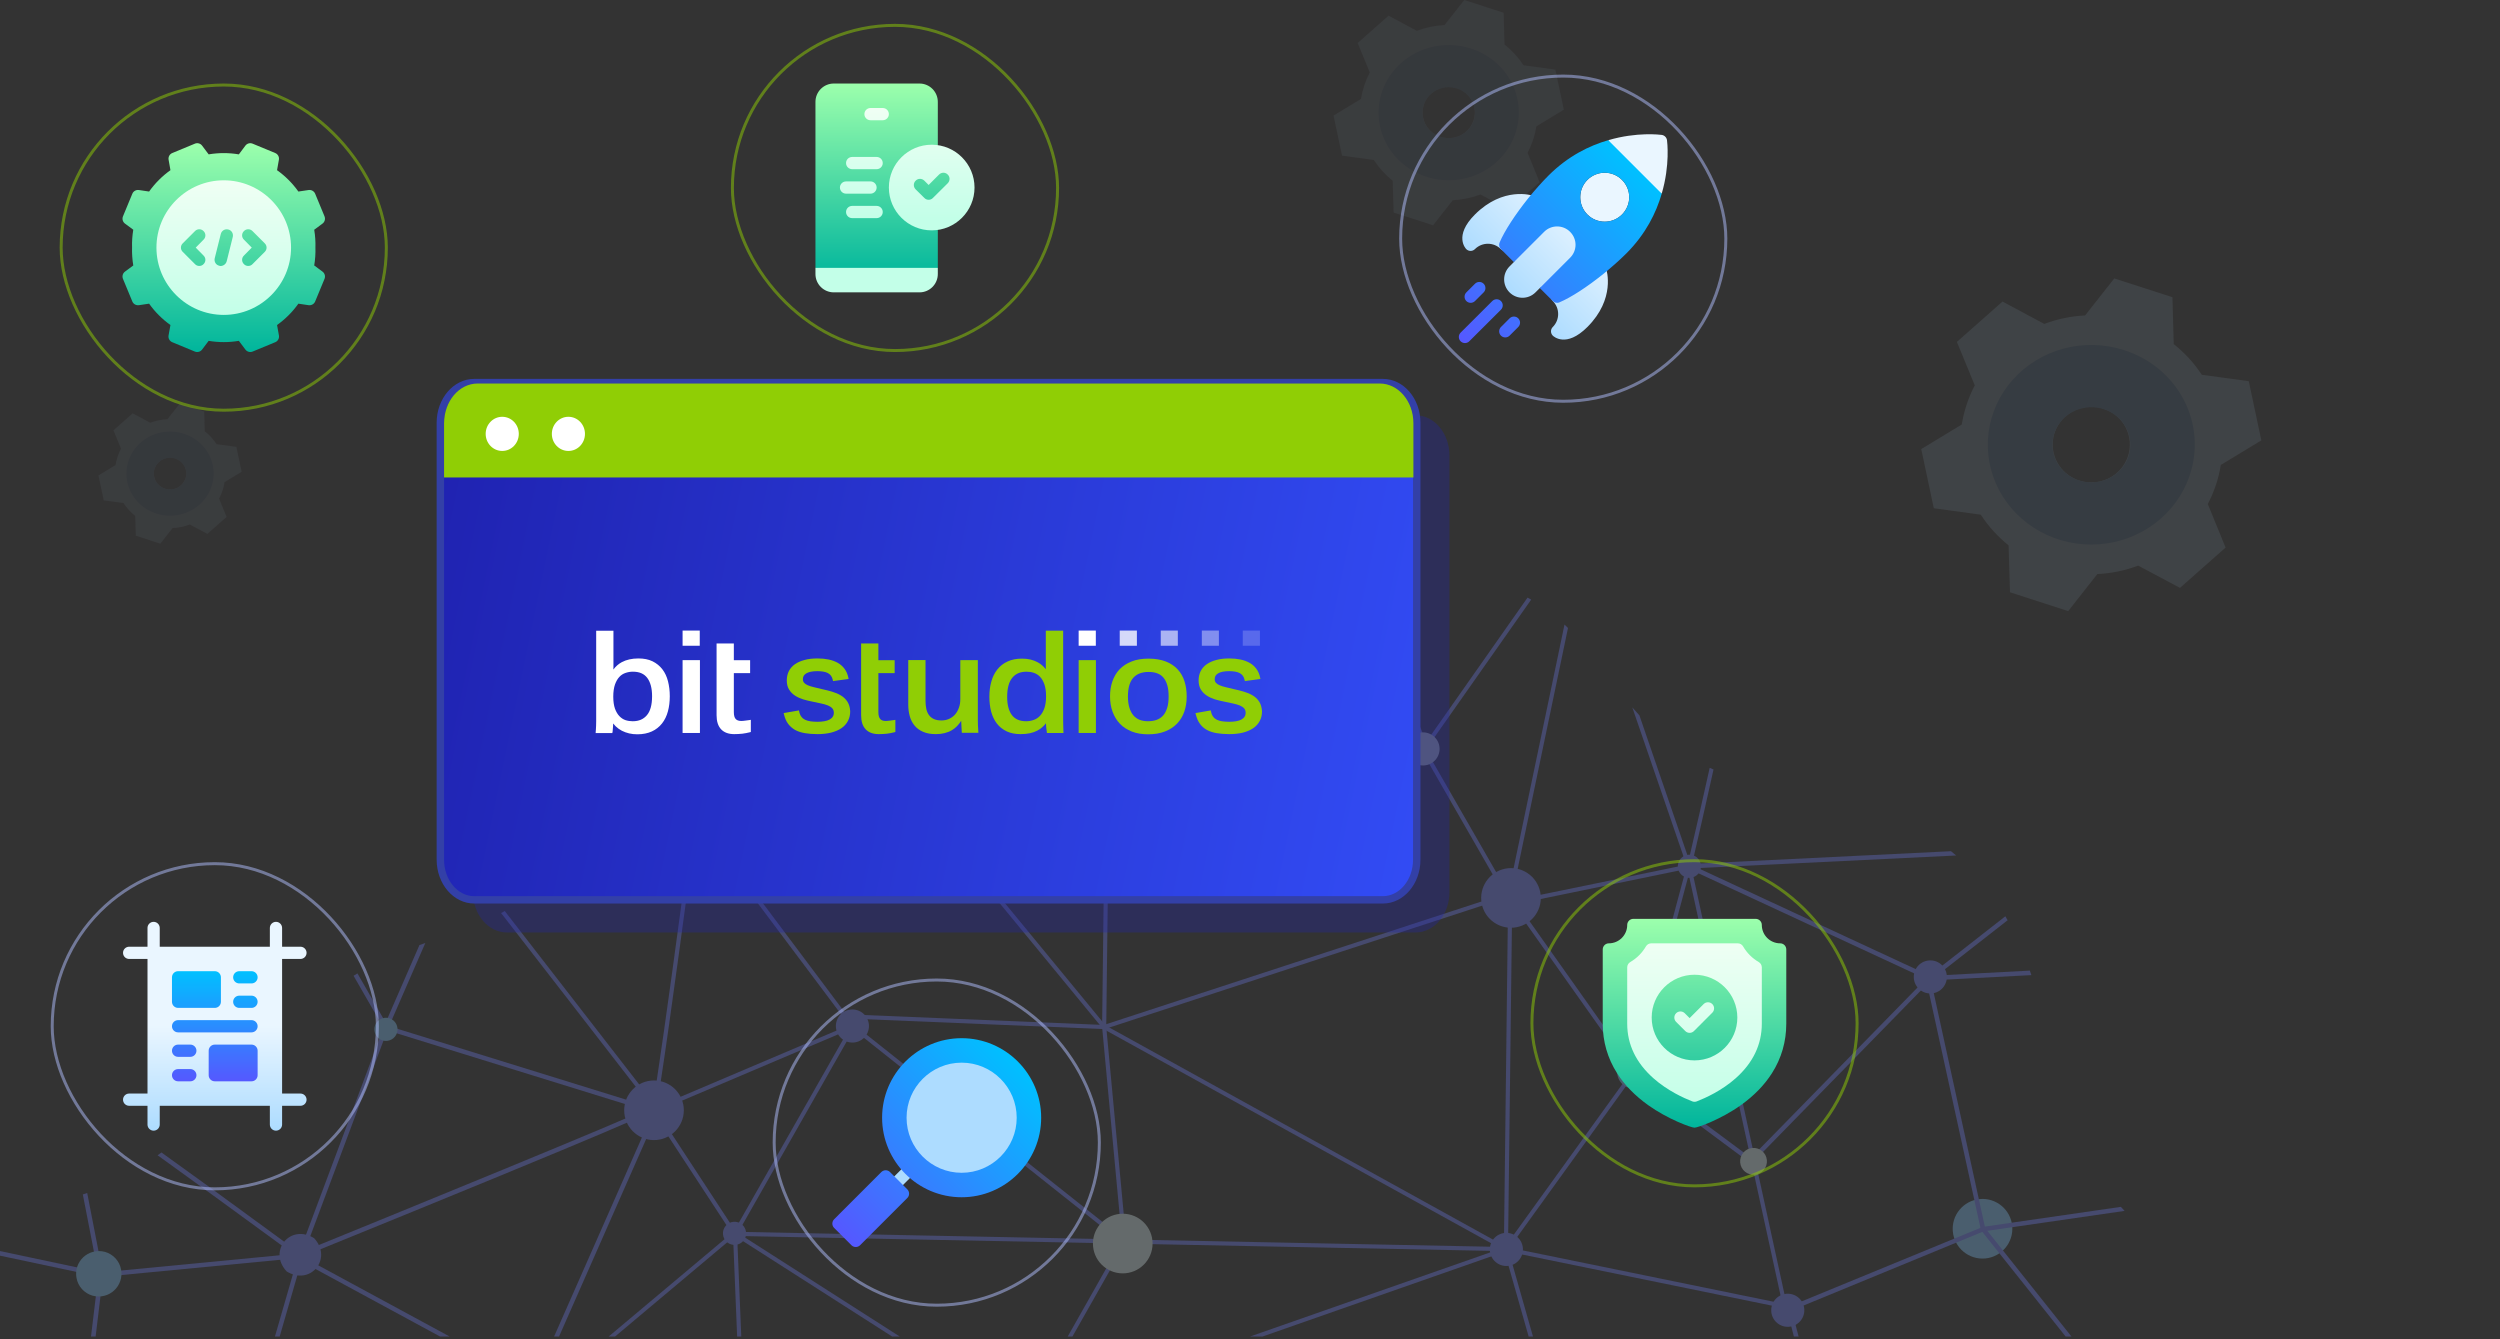 <?xml version="1.0" encoding="UTF-8"?>
<svg xmlns="http://www.w3.org/2000/svg" width="838" height="449" viewBox="0 0 838 449" fill="none">
  <rect x="0" y="0" width="838" height="449" fill="#333333" stroke="none"/>
  <g opacity="0.3">
    <path d="M496.532 301.918C496.022 296.424 500.063 291.555 505.557 291.032C511.05 290.522 515.919 294.563 516.442 300.057C516.952 305.55 512.911 310.419 507.418 310.942C501.911 311.452 497.042 307.411 496.532 301.918Z" fill="#727FF7"></path>
    <path d="M654.586 412.81C654.076 407.317 658.117 402.447 663.61 401.925C669.104 401.415 673.973 405.456 674.496 410.949C675.006 416.443 670.965 421.312 665.471 421.835C659.978 422.344 655.096 418.304 654.586 412.81Z" fill="#7FC4F7"></path>
    <path d="M209.269 373.093C208.759 367.6 212.799 362.731 218.293 362.208C223.787 361.698 228.656 365.739 229.178 371.232C229.688 376.726 225.648 381.595 220.154 382.118C214.648 382.628 209.778 378.587 209.269 373.093Z" fill="#727FF7"></path>
    <path d="M96.069 426.169C89.709 419.26 97.331 410.07 105.297 415.041C111.645 421.937 104.023 431.127 96.069 426.169Z" fill="#727FF7"></path>
    <path d="M280.202 344.44C279.921 341.381 282.165 338.678 285.211 338.398C288.27 338.118 290.972 340.361 291.253 343.407C291.533 346.466 289.29 349.169 286.243 349.449C283.197 349.729 280.495 347.486 280.202 344.44Z" fill="#727FF7"></path>
    <path d="M499.413 419.324C499.132 416.265 501.376 413.563 504.422 413.282C507.481 413.002 510.183 415.245 510.464 418.291C510.744 421.351 508.501 424.053 505.454 424.333C502.408 424.626 499.693 422.383 499.413 419.324Z" fill="#727FF7"></path>
    <path d="M593.735 439.718C593.454 436.659 595.698 433.957 598.744 433.676C601.803 433.396 604.505 435.639 604.786 438.685C605.066 441.745 602.823 444.447 599.777 444.727C596.73 445.02 594.015 442.777 593.735 439.718Z" fill="#727FF7"></path>
    <path d="M242.346 413.779C242.142 411.638 243.722 409.751 245.851 409.547C247.992 409.343 249.879 410.924 250.083 413.053C250.287 415.194 248.706 417.08 246.578 417.284C244.449 417.488 242.55 415.921 242.346 413.779Z" fill="#727FF7"></path>
    <path d="M562.418 290.739C562.214 288.598 563.795 286.711 565.923 286.507C568.065 286.303 569.951 287.884 570.155 290.013C570.359 292.154 568.779 294.04 566.65 294.244C564.509 294.448 562.609 292.881 562.418 290.739Z" fill="#727FF7"></path>
    <path d="M216.446 374.164L216.446 372.647L217.006 372.405L217.95 371.971L218.434 371.755L218.931 371.538L219.109 371.461L219.25 371.398L220.027 371.079L228.134 367.638L280.394 345.446L284.651 343.636L281.872 339.94L235.922 278.643L233.5 275.418L232.57 274.182L232.123 273.583L232.021 273.442L232.06 273.43L233.296 273.06L233.398 273.022L238.229 271.543L292.49 254.986L295.243 254.145L296.212 253.851L296.237 253.839L296.671 253.839L297.41 253.813L300.15 253.762L370.535 252.411L371.912 252.386L471.473 250.461L476.878 250.359L477.4 250.346L477.923 251.264L480.345 255.47L501.516 292.332L505.506 299.279L505.595 299.432L505.735 299.662L506.462 300.923L506.895 301.688L506.997 301.867L507.698 301.726L516.417 299.929L562.405 290.471L563.833 290.178L565.273 289.885L565.528 289.834L565.707 289.796C565.719 289.745 565.732 289.681 565.745 289.63L565.745 289.617C565.872 289.108 565.987 288.598 566.114 288.075C566.229 287.553 566.357 287.03 566.471 286.507C568.587 277.419 570.945 267.069 573.087 257.369C573.52 257.573 573.941 257.752 574.374 257.943C571.825 269.517 569.212 280.861 567.822 286.826C567.567 287.935 567.351 288.865 567.185 289.566C567.096 289.974 567.019 290.293 566.956 290.548L566.93 290.65L566.854 290.981L566.076 291.147L565.949 291.172L565.936 291.172L565.63 291.236L565.12 291.338L562.686 291.835L516.468 301.344L508.578 302.963L507.086 303.269L506.882 303.307L506.283 303.434L505.506 302.071L504.856 300.936L504.155 299.713L500.356 293.11L479.134 256.171L476.597 251.748L471.511 251.85L371.899 253.775L370.51 253.8L300.176 255.152L297.754 255.203L296.454 255.228L296.072 255.343L292.898 256.311L238.637 272.882L234.329 274.194L237.031 277.814L282.981 339.111L286.206 343.42L286.219 343.42L286.818 344.223L284.409 345.242L280.942 346.721L228.656 368.925L220.817 372.252L220.206 372.507L219.645 372.749L219.492 372.812L218.906 373.067L218.753 373.144L217.185 373.832L216.446 374.164Z" fill="#727FF7"></path>
    <path d="M232.263 274.207C232.046 275.826 231.829 277.47 231.6 279.153C227.802 307.934 222.767 345 220.128 362.22C219.504 366.261 219.019 369.205 218.713 370.697C218.662 370.939 218.611 371.143 218.573 371.296C218.522 371.512 218.484 371.665 218.446 371.742L218.433 371.755L218.267 372.099L218.828 372.966L218.905 373.068L219.147 373.45L219.835 374.482L224.041 380.919L243.505 410.656L245.277 413.359L245.481 413.677L245.57 413.805L245.697 413.881L246.322 414.289L247.112 414.786L247.112 414.799L249.075 416.048L299.041 448.003L301.603 448.003L249.827 414.875L248.973 414.327L247.342 413.282L246.743 412.9L246.73 412.9L246.577 412.798L246.271 412.326L244.665 409.866L225.214 380.167L220.511 372.966L220.217 372.507L219.835 371.933C219.848 371.869 219.873 371.793 219.899 371.704C219.937 371.525 219.988 371.321 220.039 371.079C220.37 369.473 220.88 366.452 221.492 362.437C224.64 342.107 230.746 296.335 232.977 279.37C233.193 277.789 233.372 276.451 233.512 275.418C233.601 274.743 233.678 274.195 233.729 273.787L233.805 273.188L233.435 273.086L233.308 273.06L231.727 272.64L228.069 271.671L205.215 265.642C205.024 266.062 204.807 266.483 204.591 266.904L227.7 272.996L232.263 274.207Z" fill="#727FF7"></path>
    <path d="M261.618 194.823C262.051 194.645 262.485 194.467 262.918 194.288L295 250.894L296.16 252.934L296.67 253.839L296.772 254.017L297.027 254.323L297.754 255.203L299.283 257.076L369.452 342.362L370.357 343.458L370.573 343.726L370.815 343.866L371.848 344.427L500.483 415.525L504.116 417.527L504.588 417.794L505.008 418.024L505.021 418.024L505.123 418.087L504.46 419.298L504.193 419.158L503.109 418.546L502.013 417.947L502 417.947L499.808 416.724L370.93 345.51L369.923 344.949L369.668 344.809L369.592 344.707L369.452 344.529L368.61 343.509L298.213 257.943L296.071 255.343L295.625 254.808L295.243 254.145L293.802 251.595L261.618 194.823Z" fill="#727FF7"></path>
    <path d="M505.518 300.72L504.103 418.189L418.996 448.003L423.202 448.003L505.021 419.337L505.48 419.184L506.92 299.764L506.933 298.795L370.025 343.56L285.326 340.055L285.275 341.444L370.216 344.962L505.518 300.72Z" fill="#727FF7"></path>
    <path d="M446.069 173.499C446.834 174.187 447.612 174.85 448.389 175.512L476.775 245.502L477.081 246.242L475.794 246.751L475.386 245.732L446.069 173.499Z" fill="#727FF7"></path>
    <path d="M505.735 299.662L505.557 299.623L505.595 299.432L505.633 299.228L507.354 291.045L524.421 209.341C524.816 209.711 525.199 210.106 525.594 210.514L508.718 291.249L506.92 299.853L506.908 299.904L505.735 299.662Z" fill="#727FF7"></path>
    <path d="M206.171 448.003L243.773 416.43L245.723 414.786L246.322 414.289L246.335 414.276L247.1 414.289L248.961 414.327L249.98 414.353L366.354 416.647L375.518 416.826L377.099 416.864L386.327 417.042L499.412 419.286L500.929 419.311L504.256 419.375L504.715 419.388L504.842 419.413L505.773 419.604L510.234 420.522L593.939 437.653L598.897 438.673L599.229 438.736L599.114 438.188L598.145 433.765L589.363 393.5L588.343 388.822L587.948 387.037L587.464 384.807L567.669 294.015L567.172 291.733L566.929 290.65L566.815 290.115L566.636 289.592L566.114 288.075L565.591 286.571L549.531 239.792C548.715 238.913 547.95 238.046 547.147 237.128L564.304 287.056L565.196 289.656L565.272 289.885L565.413 290.28L565.464 290.446L565.578 290.994L565.629 291.236L565.642 291.236L566.063 293.212L566.292 294.27L586.113 385.113L586.737 387.993L587.183 390.007L587.999 393.78L596.832 434.224L597.419 436.939L594.512 436.34L510.489 419.145L505.989 418.228L505.492 418.126L505.021 418.024L504.931 418.011L504.868 417.998L504.434 417.985L504.103 417.985L502 417.947L499.476 417.896L386.251 415.653L377.481 415.487L376.946 415.474L376.067 415.449L374.664 415.423L366.481 415.27L250.069 412.963L247.533 412.912L246.717 412.9L246.105 412.887L245.952 412.874L245.85 412.874L245.277 413.359L242.868 415.385L204.017 448.003L206.171 448.003Z" fill="#727FF7"></path>
    <path d="M245.724 414.786L245.838 417.297L247.087 448.003L248.477 448.003L247.215 417.182L247.113 414.799L247.113 414.786L247.1 414.289L247.075 413.728L247.33 413.282L247.534 412.912L248.859 410.58L283.81 349.13L286.091 345.102L289.609 347.894L368.56 410.58L374.665 415.423L375.799 416.328L375.519 416.826L370.816 425.149L357.891 448.003L359.484 448.003L372.027 425.85L377.1 416.864L377.597 415.984L377.38 415.819L376.947 415.474L376.003 414.722L369.503 409.547L290.476 346.81L286.219 343.42L286.206 343.42L285.683 342.999L284.409 345.242L282.573 348.48L247.674 409.828L246.259 412.326L245.953 412.874L245.762 413.206L245.673 413.384L245.698 413.881L245.724 414.786Z" fill="#727FF7"></path>
    <path d="M371.618 161.683L372.995 161.696L370.815 344.235L377.507 415.793L376.117 415.92L369.426 344.286L369.426 344.248L371.618 161.683Z" fill="#727FF7"></path>
    <path d="M476.584 250.78C476.622 250.716 476.724 250.576 476.877 250.359C477.349 249.683 478.356 248.243 479.77 246.242C486.22 237.039 501.12 215.829 512.031 200.317C512.439 200.534 512.847 200.75 513.255 200.993C502.331 216.53 487.329 237.868 480.867 247.07C479.375 249.174 478.356 250.652 477.922 251.264C477.82 251.417 477.756 251.506 477.718 251.557L476.584 250.78Z" fill="#727FF7"></path>
    <path d="M545.452 357.428L547.147 357.428L506.907 300.605L505.773 301.408L545.452 357.428Z" fill="#727FF7"></path>
    <path d="M513.855 448.003L505.557 418.814L548.193 359.697L548.257 359.595L566.076 293.161L566.076 289.567L565.579 289.63L546.982 358.996L504.231 418.279L504.027 418.546L512.402 448.003L513.855 448.003Z" fill="#727FF7"></path>
    <path d="M216.254 237.167C216.496 236.58 216.751 235.994 217.006 235.408L231.447 268.548L233.397 273.022L233.423 273.086L233.69 273.698L232.569 274.182L232.416 274.246L232.135 273.596L232.123 273.583L232.059 273.43L231.715 272.64L230.198 269.147L216.254 237.167Z" fill="#727FF7"></path>
    <path d="M216.445 370.034L218.229 372.341L216.445 374.89L216.445 377.312L219.657 372.711L219.95 372.29L216.445 367.765L216.445 370.034Z" fill="#727FF7"></path>
    <path d="M167.971 306.06C168.379 305.844 168.787 305.614 169.194 305.372L214.265 363.508L216.789 366.758L215.03 366.758L213.105 364.273L167.971 306.06Z" fill="#727FF7"></path>
    <path d="M366.393 417.769C365.883 412.275 369.923 407.406 375.417 406.883C380.911 406.373 385.78 410.414 386.302 415.908C386.812 421.401 382.772 426.27 377.278 426.793C371.772 427.303 366.902 423.262 366.393 417.769Z" fill="#D8ECED"></path>
    <path d="M471.473 251.557C471.193 248.498 473.436 245.796 476.482 245.516C479.542 245.235 482.244 247.479 482.524 250.525C482.805 253.584 480.561 256.286 477.515 256.567C474.469 256.847 471.754 254.604 471.473 251.557Z" fill="#D8ECED"></path>
    <path d="M562.94 289.771L565.196 289.656L565.579 289.643L565.592 289.643L565.744 289.631L566.076 289.618L566.637 289.592L567.185 289.567L570.04 289.427L653.974 285.322C654.561 285.794 655.134 286.278 655.708 286.763L570.129 290.943L569.211 290.994L570.04 291.377L642.158 324.849L646.785 326.99L647.028 327.105L649.258 326.99L652.547 326.811L680.41 325.346C680.589 325.843 680.754 326.353 680.92 326.862L652.521 328.354L647.193 328.634L646.722 328.66L646.556 328.57L645.574 328.112L641.636 326.289L569.364 292.753L567.172 291.734L566.076 291.224L565.948 291.173L565.936 291.173L565.579 290.994L565.26 290.841L563.833 290.179L562.94 289.771Z" fill="#727FF7"></path>
    <path d="M692.392 448.003L694.354 448.003L665.433 411.663L647.627 330.265L646.123 330.584L664.006 412.339L692.392 448.003Z" fill="#727FF7"></path>
    <path d="M600.44 444.638L601.307 448.003L602.887 448.003L601.88 444.103L600.618 439.233L604.582 437.602L655.695 416.545L664.477 412.925L664.923 412.747L666.147 412.568L674.509 411.357L712.174 405.889C711.74 405.443 711.32 404.984 710.912 404.538L674.317 409.841L665.318 411.153L664.605 411.255L663.84 411.574L655.109 415.169L603.932 436.213L599.114 438.188L598.808 438.316L598.898 438.673L600.44 444.638Z" fill="#727FF7"></path>
    <path d="M546.994 360.359L547.912 359.135L548.307 359.429L552.271 362.373L584.443 386.272L586.737 387.993L586.903 388.108L587.948 387.037L589.72 385.227L642.77 330.992L645.574 328.111L646.326 327.346L646.785 326.989L651.068 323.65L672.201 307.131C672.456 307.577 672.711 308.023 672.953 308.469L651.96 324.873L649.258 326.989L647.346 328.481L647.193 328.633L643.879 332.024L590.969 386.132L588.343 388.821L587.183 390.007L587.069 390.122L583.627 387.56L551.264 363.533L547.466 360.716L546.994 360.359Z" fill="#727FF7"></path>
    <path d="M295.739 253.495L296.16 252.934L297.69 250.895L334.73 201.516L337.445 197.896L335.164 195.117L319.613 176.24C320.11 176.048 320.608 175.857 321.092 175.641L336.706 194.594L338.529 196.812L339.383 197.845L339.026 198.329L338.975 198.405L336.12 202.204L299.003 251.698L297.409 253.814L297.027 254.323L296.963 254.413L296.211 253.852L295.739 253.495Z" fill="#727FF7"></path>
    <path d="M338.903 198.434L392.287 156.687L391.345 155.482L337.961 197.229L338.903 198.434Z" fill="#727FF7"></path>
    <path d="M33.74 428.067L0.001 420.904L0.001 419.349L33.817 426.525L99.88 420.177C131.428 407.342 213.475 373.819 215.935 372.073L216.305 372.596L217.172 372.901C217.019 373.322 216.662 374.342 100.352 421.631L100.135 421.682L33.74 428.067Z" fill="#727FF7"></path>
    <path d="M32.809 426.309C32.873 426.691 32.937 427.023 33.001 427.328L32.937 427.915L32.159 434.25L30.502 448.003L32.057 448.003L33.676 434.556L34.466 428.017L34.543 427.392L34.556 427.277L34.53 427.15C34.492 426.933 34.441 426.704 34.403 426.474C34.008 424.473 33.549 422.115 33.039 419.502C31.917 413.741 30.566 406.794 29.228 399.873C28.743 400.064 28.246 400.23 27.762 400.383C29.151 407.572 30.515 414.608 31.56 419.923C32.07 422.536 32.491 424.728 32.809 426.309Z" fill="#727FF7"></path>
    <path d="M98.313 420.331C98.823 420.7 99.32 421.07 99.817 421.44C99.932 421.516 100.046 421.605 100.161 421.682C100.492 421.937 100.824 422.179 101.142 422.396L101.142 422.408C101.946 423.007 102.736 423.581 103.513 424.155L105.757 425.378L147.501 448.003L150.726 448.003L106.687 424.142L104.342 422.867C103.501 422.255 102.672 421.631 101.844 421.045C101.754 420.968 101.665 420.904 101.589 420.853C101.181 420.547 100.786 420.254 100.391 419.974C100.352 419.936 100.327 419.923 100.301 419.91L100.301 419.897C98.581 418.635 96.911 417.412 95.266 416.214C77.065 402.856 63.324 392.875 54.109 386.298C53.688 386.617 53.255 386.935 52.821 387.254C63.847 395.157 80.137 407.011 94.438 417.488C95.751 418.457 97.051 419.4 98.313 420.331Z" fill="#727FF7"></path>
    <path d="M93.75 448.003L99.664 427.507L101.142 422.396L101.487 421.185L101.576 420.879L101.589 420.853L102.188 419.235L104.01 414.365L128.547 348.824L129.834 345.395L130.089 344.72L130.217 344.388L129.274 342.757L128.42 341.266L119.816 326.276C119.382 326.531 118.949 326.798 118.516 327.079L127.043 341.928L128.522 344.49L128.534 344.516L128.381 344.936L127.145 348.212L102.57 413.868L100.301 419.91L100.263 420.025L100.123 420.394L99.817 421.44L99.74 421.733L98.173 427.163L92.156 448.003L93.75 448.003Z" fill="#727FF7"></path>
    <path d="M129.834 345.395L133.008 346.377L209.46 370.059L217.006 372.405L217.975 372.698L218.829 372.966L218.752 373.144L217.694 375.528L215.158 381.302L185.726 448.003L187.396 448.003L216.598 381.811L219.835 374.482L220.498 372.966L220.817 372.252L220.919 372.022L219.886 371.704L219.364 371.538L219.109 371.461L218.574 371.296L217.057 370.824L209.893 368.606L133.25 344.86L130.42 343.98L131.402 341.724L142.568 316.092C141.905 316.308 141.267 316.525 140.605 316.767L129.961 341.189L129.273 342.757L128.521 344.49L128.33 344.924L128.381 344.936L129.834 345.395Z" fill="#727FF7"></path>
    <path d="M125.5 345.396C125.296 343.254 126.877 341.368 129.005 341.164C131.147 340.96 133.033 342.54 133.237 344.669C133.441 346.81 131.861 348.697 129.732 348.901C127.591 349.105 125.704 347.524 125.5 345.396Z" fill="#7FC4F7"></path>
    <path d="M227.649 274.335C227.369 271.276 229.612 268.573 232.658 268.293C235.717 268.013 238.42 270.256 238.7 273.302C238.98 276.361 236.737 279.064 233.691 279.344C230.644 279.637 227.929 277.381 227.649 274.335Z" fill="#D8ECED"></path>
    <path d="M292.477 254.897C292.273 252.756 293.853 250.869 295.982 250.665C298.123 250.461 300.01 252.042 300.214 254.17C300.418 256.312 298.837 258.198 296.708 258.402C294.567 258.606 292.681 257.026 292.477 254.897Z" fill="#7FC4F7"></path>
    <path d="M25.901 429.394C24.155 423.989 28.527 418.725 34.16 419.426C37.003 419.783 39.45 421.822 40.33 424.55C42.063 429.954 37.704 435.219 32.07 434.518C29.24 434.161 26.78 432.121 25.901 429.394Z" fill="#7FC4F7"></path>
    <path d="M333.405 199.552C332.64 196.876 334.756 194.314 337.535 194.569C339.077 194.709 340.428 195.843 340.862 197.322C341.626 199.999 339.51 202.561 336.732 202.306C335.189 202.165 333.838 201.044 333.405 199.552Z" fill="#7FC4F7"></path>
    <path d="M542.1 359.849C541.82 356.79 544.063 354.088 547.109 353.808C550.168 353.527 552.871 355.771 553.151 358.817C553.432 361.876 551.188 364.578 548.142 364.859C545.095 365.139 542.381 362.896 542.1 359.849Z" fill="#7FC4F7"></path>
    <path d="M583.309 389.701C583.079 387.229 584.889 385.036 587.362 384.807C589.835 384.577 592.027 386.387 592.257 388.86C592.486 391.333 590.676 393.525 588.203 393.755C585.731 393.984 583.538 392.174 583.309 389.701Z" fill="#D8ECED"></path>
    <path d="M641.521 327.984C641.241 324.925 643.484 322.222 646.53 321.942C649.589 321.661 652.292 323.905 652.572 326.951C652.852 330.01 650.609 332.713 647.563 332.993C644.516 333.273 641.801 331.03 641.521 327.984Z" fill="#727FF7"></path>
  </g>
  <g clip-path="url(#clip0_1321_3428)">
    <g opacity="0.1">
      <path d="M730.731 197.061L746.023 183.539L740.055 168.966C741.133 166.914 742.04 164.778 742.766 162.581C743.5 160.382 744.054 158.13 744.423 155.845L758 147.616L753.789 127.775L738.041 125.63C735.488 121.726 732.312 118.254 728.634 115.346L728.203 99.623L708.7 93.327L698.928 105.739C694.242 105.962 689.622 106.92 685.244 108.577L671.236 101.083L655.944 114.604L661.945 129.177C660.867 131.23 659.96 133.365 659.234 135.563C658.504 137.762 657.95 140.014 657.577 142.299L644 150.527L648.211 170.369L663.959 172.522C666.488 176.415 669.633 179.887 673.275 182.805L673.747 198.529L693.259 204.849L703.022 192.429C707.71 192.215 712.331 191.257 716.707 189.591L730.731 197.061ZM713.25 153.023C712.444 155.406 710.938 157.501 708.923 159.043C706.908 160.585 704.473 161.505 701.927 161.688C699.381 161.87 696.837 161.306 694.616 160.066C692.395 158.827 690.597 156.969 689.449 154.725C688.301 152.482 687.854 149.954 688.164 147.46C688.475 144.967 689.529 142.62 691.194 140.716C692.859 138.812 695.06 137.435 697.519 136.761C699.978 136.086 702.585 136.143 705.012 136.925C706.632 137.444 708.131 138.274 709.423 139.366C710.716 140.458 711.775 141.792 712.541 143.289C713.307 144.786 713.764 146.418 713.886 148.09C714.008 149.762 713.792 151.442 713.25 153.031V153.023Z" fill="#B1D5F2"></path>
      <path d="M711.851 117.314C705.337 115.239 698.331 115.076 691.721 116.843C685.11 118.611 679.192 122.23 674.713 127.243C670.235 132.257 667.399 138.439 666.563 145.008C665.727 151.577 666.93 158.237 670.018 164.147C673.106 170.056 677.942 174.95 683.913 178.207C689.884 181.465 696.722 182.941 703.563 182.448C710.403 181.956 716.939 179.517 722.342 175.44C727.746 171.363 731.775 165.831 733.92 159.545C735.362 155.375 735.935 150.97 735.605 146.585C735.276 142.201 734.05 137.922 731.998 133.996C729.947 130.071 727.11 126.576 723.652 123.712C720.194 120.849 716.183 118.675 711.851 117.314ZM697.024 161.083C694.564 160.317 692.396 158.864 690.793 156.909C689.191 154.953 688.226 152.582 688.022 150.097C687.817 147.611 688.382 145.124 689.645 142.948C690.907 140.773 692.811 139.008 695.114 137.878C697.417 136.748 700.017 136.303 702.582 136.599C705.148 136.896 707.565 137.92 709.526 139.543C711.488 141.167 712.906 143.315 713.6 145.716C714.295 148.118 714.235 150.664 713.428 153.032C712.347 156.191 710.016 158.809 706.944 160.317C703.871 161.824 700.306 162.1 697.024 161.083Z" fill="#5291CE"></path>
    </g>
    <g opacity="0.06">
      <path d="M69.518 178.961L75.957 173.268L73.444 167.132C73.898 166.268 74.28 165.369 74.586 164.444C74.894 163.518 75.128 162.569 75.284 161.607L81 158.143L79.227 149.788L72.596 148.885C71.521 147.242 70.184 145.78 68.635 144.555L68.454 137.935L60.242 135.284L56.127 140.51C54.154 140.604 52.209 141.008 50.366 141.705L44.468 138.55L38.029 144.243L40.556 150.379C40.102 151.243 39.72 152.142 39.414 153.068C39.107 153.994 38.874 154.942 38.716 155.904L33 159.369L34.773 167.723L41.404 168.629C42.469 170.269 43.793 171.73 45.326 172.959L45.525 179.58L53.74 182.241L57.852 177.011C59.825 176.921 61.771 176.518 63.613 175.816L69.518 178.961ZM62.158 160.419C61.819 161.423 61.184 162.305 60.336 162.954C59.487 163.603 58.462 163.991 57.39 164.068C56.318 164.144 55.247 163.907 54.312 163.385C53.377 162.863 52.62 162.081 52.136 161.136C51.653 160.191 51.465 159.127 51.596 158.077C51.726 157.027 52.17 156.039 52.871 155.237C53.572 154.436 54.499 153.856 55.534 153.572C56.57 153.288 57.667 153.312 58.689 153.641C59.371 153.86 60.002 154.209 60.547 154.669C61.091 155.129 61.537 155.69 61.859 156.321C62.182 156.951 62.374 157.638 62.426 158.342C62.477 159.046 62.386 159.753 62.158 160.423V160.419Z" fill="#B1D5F2"></path>
      <path d="M61.568 145.385C58.825 144.511 55.876 144.442 53.092 145.186C50.309 145.931 47.817 147.455 45.931 149.565C44.046 151.676 42.851 154.279 42.499 157.045C42.148 159.811 42.654 162.616 43.954 165.104C45.254 167.592 47.29 169.652 49.804 171.024C52.319 172.396 55.198 173.017 58.078 172.81C60.958 172.602 63.71 171.575 65.986 169.859C68.261 168.142 69.957 165.813 70.86 163.166C71.468 161.41 71.709 159.556 71.57 157.71C71.431 155.863 70.915 154.062 70.051 152.409C69.187 150.756 67.993 149.284 66.537 148.079C65.081 146.873 63.392 145.958 61.568 145.385ZM55.325 163.814C54.289 163.491 53.376 162.88 52.702 162.056C52.027 161.233 51.621 160.234 51.535 159.188C51.449 158.142 51.686 157.094 52.218 156.178C52.75 155.262 53.551 154.519 54.521 154.043C55.491 153.567 56.585 153.38 57.665 153.505C58.746 153.63 59.763 154.061 60.589 154.745C61.415 155.428 62.012 156.333 62.304 157.344C62.597 158.355 62.572 159.427 62.232 160.424C61.777 161.754 60.795 162.856 59.502 163.491C58.208 164.126 56.707 164.242 55.325 163.814Z" fill="#5291CE"></path>
    </g>
    <g opacity="0.06">
      <path d="M505.734 70.251L516.089 61.094L512.048 51.225C512.778 49.835 513.392 48.389 513.883 46.901C514.38 45.412 514.756 43.887 515.006 42.339L524.2 36.767L521.349 23.33L510.684 21.878C508.955 19.235 506.804 16.883 504.313 14.914L504.022 4.266L490.814 0.003L484.197 8.408C481.023 8.559 477.895 9.208 474.93 10.33L465.444 5.255L455.088 14.411L459.152 24.28C458.422 25.67 457.808 27.117 457.317 28.605C456.822 30.094 456.447 31.619 456.194 33.166L447 38.739L449.851 52.175L460.516 53.633C462.229 56.27 464.359 58.621 466.825 60.597L467.145 71.245L480.358 75.525L486.97 67.114C490.144 66.969 493.273 66.32 496.236 65.192L505.734 70.251ZM493.896 40.428C493.35 42.042 492.33 43.461 490.965 44.505C489.601 45.55 487.952 46.173 486.228 46.296C484.503 46.419 482.781 46.037 481.277 45.198C479.773 44.359 478.555 43.1 477.778 41.581C477 40.062 476.697 38.35 476.908 36.662C477.118 34.973 477.832 33.384 478.96 32.094C480.087 30.805 481.577 29.873 483.243 29.416C484.908 28.959 486.674 28.997 488.317 29.527C489.414 29.878 490.429 30.44 491.304 31.18C492.179 31.92 492.897 32.823 493.416 33.837C493.934 34.851 494.244 35.956 494.326 37.088C494.409 38.221 494.262 39.358 493.896 40.434V40.428Z" fill="#B1D5F2"></path>
      <path d="M492.947 16.249C488.536 14.844 483.792 14.733 479.315 15.93C474.838 17.127 470.83 19.578 467.798 22.973C464.765 26.368 462.845 30.555 462.279 35.003C461.712 39.452 462.527 43.962 464.618 47.964C466.709 51.966 469.984 55.28 474.028 57.486C478.071 59.692 482.702 60.691 487.334 60.358C491.967 60.024 496.393 58.372 500.052 55.612C503.711 52.851 506.44 49.105 507.892 44.848C508.869 42.024 509.257 39.041 509.033 36.072C508.81 33.102 507.98 30.205 506.591 27.546C505.201 24.888 503.281 22.521 500.939 20.582C498.597 18.643 495.881 17.171 492.947 16.249ZM482.906 45.889C481.241 45.371 479.772 44.387 478.687 43.062C477.602 41.738 476.949 40.133 476.81 38.45C476.672 36.766 477.054 35.082 477.909 33.609C478.764 32.136 480.053 30.941 481.613 30.175C483.173 29.41 484.933 29.108 486.67 29.309C488.408 29.51 490.045 30.204 491.373 31.303C492.701 32.402 493.661 33.857 494.132 35.483C494.602 37.109 494.561 38.834 494.015 40.438C493.283 42.576 491.705 44.349 489.624 45.37C487.543 46.391 485.129 46.578 482.906 45.889Z" fill="#5291CE"></path>
    </g>
    <path d="M100.711 366.559H94.559V321.441H100.711C101.844 321.441 102.762 320.524 102.762 319.391C102.762 318.257 101.844 317.34 100.711 317.34H94.559V311.051C94.559 309.917 93.641 309 92.508 309C91.374 309 90.457 309.917 90.457 311.051V317.34H53.543V311.051C53.543 309.917 52.626 309 51.492 309C50.359 309 49.441 309.917 49.441 311.051V317.34H43.289C42.156 317.34 41.238 318.257 41.238 319.391C41.238 320.524 42.156 321.441 43.289 321.441H49.441V366.559H43.289C42.156 366.559 41.238 367.476 41.238 368.609C41.238 369.743 42.156 370.66 43.289 370.66H49.441V376.949C49.441 378.083 50.359 379 51.492 379C52.626 379 53.543 378.083 53.543 376.949V370.66H90.457V376.949C90.457 378.083 91.374 379 92.508 379C93.641 379 94.559 378.083 94.559 376.949V370.66H100.711C101.844 370.66 102.762 369.743 102.762 368.609C102.762 367.476 101.844 366.559 100.711 366.559Z" fill="url(#paint0_linear_1321_3428)"></path>
    <path d="M59.695 337.848H72C73.133 337.848 74.051 336.93 74.051 335.797V327.594C74.051 326.46 73.133 325.543 72 325.543H59.695C58.562 325.543 57.645 326.46 57.645 327.594V335.797C57.645 336.93 58.562 337.848 59.695 337.848ZM84.305 350.152H72C70.867 350.152 69.949 351.07 69.949 352.203V360.406C69.949 361.54 70.867 362.457 72 362.457H84.305C85.438 362.457 86.356 361.54 86.356 360.406V352.203C86.356 351.07 85.438 350.152 84.305 350.152ZM80.203 329.645H84.305C85.438 329.645 86.356 328.727 86.356 327.594C86.356 326.46 85.438 325.543 84.305 325.543H80.203C79.07 325.543 78.152 326.46 78.152 327.594C78.152 328.727 79.07 329.645 80.203 329.645ZM84.305 333.746H80.203C79.07 333.746 78.152 334.663 78.152 335.797C78.152 336.93 79.07 337.848 80.203 337.848H84.305C85.438 337.848 86.356 336.93 86.356 335.797C86.356 334.663 85.438 333.746 84.305 333.746ZM84.305 341.949H59.695C58.562 341.949 57.645 342.866 57.645 344C57.645 345.134 58.562 346.051 59.695 346.051H84.305C85.438 346.051 86.356 345.134 86.356 344C86.356 342.866 85.438 341.949 84.305 341.949ZM63.797 358.355H59.695C58.562 358.355 57.645 359.273 57.645 360.406C57.645 361.54 58.562 362.457 59.695 362.457H63.797C64.93 362.457 65.848 361.54 65.848 360.406C65.848 359.273 64.93 358.355 63.797 358.355ZM63.797 350.152H59.695C58.562 350.152 57.645 351.07 57.645 352.203C57.645 353.337 58.562 354.254 59.695 354.254H63.797C64.93 354.254 65.848 353.337 65.848 352.203C65.848 351.07 64.93 350.152 63.797 350.152Z" fill="url(#paint1_linear_1321_3428)"></path>
    <rect x="17.5" y="289.5" width="109" height="109" rx="54.5" stroke="#B2C1FF" stroke-opacity="0.5"></rect>
    <g clip-path="url(#clip1_1321_3428)">
      <path d="M529.195 74.806H514.694L507.443 87.857L505.993 89.307C503.586 91.714 503.586 95.6 505.993 98.007C508.4 100.415 512.286 100.415 514.694 98.007L516.144 96.557L529.195 89.307V74.806ZM504.927 84.072C505.595 83.944 506.154 83.495 506.425 82.871C507.943 79.364 511.317 74.194 515.454 69.041C515.873 68.517 516.011 67.821 515.819 67.177C515.428 65.851 514.154 65.749 513.892 65.609C513.488 65.475 503.88 62.417 494.392 71.906C487.223 79.074 491.315 83.33 491.492 83.507C492.293 84.308 493.59 84.308 494.392 83.507C496.791 81.108 500.694 81.108 503.093 83.507C503.573 83.987 504.259 84.198 504.927 84.072ZM536.824 88.181C536.179 87.99 535.484 88.127 534.96 88.546C529.627 92.826 524.594 96.114 521.147 97.567C520.518 97.833 520.062 98.394 519.93 99.064C519.802 99.734 520.011 100.425 520.494 100.908C522.893 103.307 522.893 107.21 520.494 109.609C519.693 110.41 519.693 111.707 520.494 112.509C520.671 112.686 524.927 116.777 532.095 109.609C541.583 100.12 538.526 90.512 538.391 90.111C538.258 89.862 538.147 88.57 536.824 88.181ZM558.777 46.963C558.632 46.064 557.936 45.368 557.037 45.223C556.515 45.165 548.771 44.15 539.085 46.992L545.081 58.789L557.008 64.916C559.85 55.229 558.835 47.485 558.777 46.963ZM532.095 60.304C528.905 63.495 528.905 68.715 532.095 71.905C535.314 75.124 540.506 75.096 543.696 71.905C546.915 68.686 546.915 63.523 543.696 60.304C540.506 57.114 535.314 57.085 532.095 60.304Z" fill="url(#paint2_linear_1321_3428)"></path>
      <path d="M539.084 46.992C532.733 48.82 525.569 52.329 519.044 58.854C516.898 61.001 514.548 63.64 512.257 66.453C507.907 71.905 504.31 77.416 502.686 81.244C502.338 81.998 502.483 82.897 503.092 83.506L507.443 87.857L517.594 77.706C520.001 75.299 523.887 75.299 526.294 77.706C528.731 80.142 528.731 83.97 526.294 86.407L516.144 96.557L520.494 100.908C521.074 101.488 521.973 101.691 522.727 101.343C526.526 99.748 531.921 96.267 537.547 91.743C540.36 89.452 543 87.103 545.146 84.957C551.671 78.431 555.181 71.267 557.008 64.916L539.084 46.992ZM543.696 71.905C540.506 75.096 535.314 75.124 532.095 71.905C528.905 68.715 528.905 63.495 532.095 60.304C535.314 57.085 540.506 57.114 543.696 60.304C546.915 63.523 546.915 68.686 543.696 71.905ZM503.119 100.909C502.318 100.108 501.021 100.108 500.219 100.909L489.601 111.499C488.8 112.3 488.8 113.597 489.601 114.399C490.403 115.2 491.7 115.2 492.501 114.399L503.119 103.81C503.921 103.008 503.921 101.711 503.119 100.909ZM506.019 106.71L503.119 109.61C502.318 110.412 502.318 111.709 503.119 112.51C503.921 113.312 505.218 113.312 506.019 112.51L508.92 109.61C509.721 108.809 509.721 107.511 508.92 106.71C508.118 105.908 506.821 105.908 506.019 106.71ZM494.418 100.909L497.319 98.009C498.12 97.208 498.12 95.91 497.319 95.109C496.517 94.307 495.22 94.307 494.418 95.109L491.518 98.009C490.717 98.811 490.717 100.108 491.518 100.909C492.32 101.711 493.617 101.711 494.418 100.909Z" fill="url(#paint3_linear_1321_3428)"></path>
    </g>
    <rect x="469.5" y="25.5" width="109" height="109" rx="54.5" stroke="#B2C1FF" stroke-opacity="0.5"></rect>
  </g>
  <path opacity="0.3" d="M485.846 152.638V299.116C485.846 306.543 480.767 312.567 474.495 312.567H169.901C163.629 312.567 158.55 306.543 158.55 299.116V152.638C158.55 145.211 163.629 139.188 169.901 139.188H474.482C480.754 139.2 485.846 145.223 485.846 152.638Z" fill="#1F22B0"></path>
  <path d="M474.903 141.694V288.172C474.903 295.599 469.823 301.623 463.551 301.623H158.958C152.686 301.623 147.606 295.599 147.606 288.172V141.694C147.606 134.267 152.686 128.244 158.958 128.244H463.539C469.811 128.256 474.903 134.28 474.903 141.694Z" fill="url(#paint4_linear_1321_3428)"></path>
  <path d="M463.551 302.865H158.958C152.015 302.865 146.364 296.283 146.364 288.173V141.694C146.364 133.597 152.015 127.002 158.958 127.002H463.539C470.481 127.002 476.132 133.584 476.132 141.694V288.173C476.145 296.283 470.494 302.865 463.551 302.865ZM158.958 129.498C153.381 129.498 148.848 134.975 148.848 141.707V288.185C148.848 294.916 153.381 300.394 158.958 300.394H463.539C469.115 300.394 473.648 294.916 473.648 288.185V141.694C473.648 134.963 469.115 129.486 463.539 129.486H158.958V129.498Z" fill="#3340A7"></path>
  <path d="M473.773 141.881V160.051H148.849V141.881C148.849 134.516 153.891 128.554 160.113 128.554H462.496C468.731 128.554 473.773 134.516 473.773 141.881Z" fill="#90CE05"></path>
  <path d="M173.9 145.433C173.9 148.6 171.416 151.158 168.348 151.158C165.281 151.158 162.797 148.6 162.797 145.433C162.797 142.266 165.281 139.708 168.348 139.708C171.416 139.708 173.9 142.266 173.9 145.433Z" fill="white"></path>
  <path d="M196.081 145.433C196.081 148.6 193.597 151.158 190.529 151.158C187.462 151.158 184.978 148.6 184.978 145.433C184.978 142.265 187.462 139.707 190.529 139.707C193.597 139.707 196.081 142.265 196.081 145.433Z" fill="white"></path>
  <path d="M222.025 224.344C221.156 223.213 220.047 222.32 218.727 221.665C217.378 221.01 215.789 220.712 213.99 220.712C211.832 220.712 209.973 221.129 208.414 221.963C207.304 222.558 206.375 223.392 205.596 224.434C205.596 224.136 205.626 223.838 205.626 223.481C205.626 223.034 205.626 222.558 205.626 222.111V211.423H199.839V240.005C199.839 240.601 199.839 241.196 199.839 241.732C199.839 242.298 199.809 242.774 199.809 243.25C199.779 243.697 199.779 244.114 199.749 244.441C199.719 244.769 199.719 245.037 199.689 245.216L199.659 245.722H205.236L205.326 245.364C205.356 245.275 205.356 245.216 205.356 245.126C205.356 245.037 205.386 244.918 205.386 244.739C205.416 244.412 205.446 244.084 205.476 243.667C205.506 243.31 205.506 242.893 205.536 242.506C205.805 242.834 206.075 243.161 206.375 243.459C207.005 244.054 207.694 244.56 208.444 244.948C209.193 245.335 210.033 245.632 210.902 245.841C211.772 246.049 212.701 246.138 213.631 246.138C215.489 246.138 217.108 245.811 218.488 245.186C219.867 244.561 221.006 243.638 221.906 242.506C222.805 241.375 223.465 240.005 223.884 238.457C224.304 236.909 224.514 235.212 224.514 233.366C224.514 231.579 224.304 229.912 223.914 228.364C223.525 226.816 222.895 225.476 222.025 224.344ZM207.604 240.035C207.005 239.41 206.525 238.576 206.135 237.534C205.775 236.492 205.566 235.152 205.566 233.544C205.566 231.877 205.775 230.537 206.135 229.465C206.525 228.394 207.005 227.53 207.604 226.905C208.204 226.25 208.894 225.833 209.673 225.565C210.453 225.297 211.262 225.148 212.132 225.148C214.38 225.148 215.909 225.863 216.959 227.232C218.008 228.632 218.578 230.656 218.578 233.366C218.578 236.284 217.978 238.397 216.839 239.737C215.699 241.077 214.17 241.762 212.072 241.762C211.232 241.762 210.423 241.643 209.613 241.375C208.864 241.107 208.204 240.66 207.604 240.035Z" fill="white"></path>
  <path d="M234.557 216.455V211.364H228.801V216.455H229.28H234.557Z" fill="white"></path>
  <path d="M228.801 245.692H229.28H234.617V221.278H228.801V245.692Z" fill="white"></path>
  <path d="M249.82 241.554C249.341 241.614 248.891 241.673 248.501 241.673C247.602 241.673 247.002 241.435 246.612 241.018C246.223 240.601 245.983 239.857 245.983 238.696V225.625H251.439V221.308H245.983V215.681H240.196V221.308V225.625V239.738C240.196 241.763 240.676 243.37 241.725 244.472C242.775 245.574 244.274 246.08 246.103 246.08C247.062 246.08 247.991 246.02 248.861 245.931C249.73 245.812 250.57 245.663 251.349 245.454L251.679 245.365V241.286L251.14 241.375C250.81 241.405 250.33 241.495 249.82 241.554Z" fill="white"></path>
  <path d="M298.241 241.554C297.761 241.614 297.311 241.673 296.921 241.673C296.022 241.673 295.422 241.435 295.063 241.018C294.673 240.601 294.433 239.857 294.433 238.696V225.625H299.89V221.308H294.433V215.681H288.646V221.308V225.625V239.738C288.646 241.763 289.126 243.37 290.176 244.472C291.225 245.574 292.724 246.08 294.553 246.08C295.512 246.08 296.442 246.02 297.311 245.931C298.181 245.812 299.02 245.663 299.8 245.454L300.129 245.365V241.286L299.59 241.375C299.2 241.405 298.75 241.495 298.241 241.554Z" fill="#90CE05"></path>
  <path d="M284.058 235.212C283.488 234.349 282.768 233.634 281.839 233.098C280.939 232.562 279.95 232.145 278.811 231.818C277.701 231.49 276.592 231.222 275.483 230.984C274.493 230.746 273.594 230.538 272.754 230.329C271.945 230.151 271.285 229.912 270.716 229.674C270.176 229.436 269.786 229.168 269.516 228.841C269.277 228.543 269.127 228.185 269.127 227.65C269.127 227.233 269.217 226.875 269.397 226.548C269.576 226.25 269.846 225.952 270.266 225.714C271.046 225.238 272.305 224.97 274.014 224.97C274.703 224.97 275.333 225.03 275.933 225.119C276.532 225.208 277.042 225.387 277.462 225.595C277.911 225.833 278.241 226.101 278.541 226.488C278.811 226.846 279.021 227.322 279.141 227.888L279.23 228.305L284.447 227.59L284.357 227.114C284.118 225.982 283.698 225 283.098 224.196C282.498 223.392 281.749 222.707 280.85 222.201C279.95 221.695 278.931 221.308 277.761 221.07C276.622 220.831 275.363 220.712 274.044 220.712C272.425 220.712 270.956 220.861 269.696 221.219C268.437 221.546 267.358 222.022 266.458 222.648C265.559 223.273 264.899 224.047 264.42 224.97C263.97 225.893 263.73 226.935 263.73 228.066C263.73 229.257 263.97 230.299 264.51 231.163C265.019 231.967 265.679 232.651 266.518 233.187C267.328 233.723 268.257 234.11 269.247 234.438C270.236 234.736 271.255 234.974 272.305 235.182C273.354 235.42 274.344 235.599 275.243 235.807C276.142 235.986 276.922 236.224 277.582 236.492C278.211 236.76 278.691 237.088 279.021 237.475C279.32 237.832 279.47 238.249 279.5 238.844C279.5 239.44 279.38 239.886 279.141 240.244C278.901 240.631 278.541 240.928 278.061 241.196C277.582 241.464 276.982 241.643 276.292 241.762C275.603 241.881 274.823 241.941 274.014 241.941C273.174 241.941 272.425 241.881 271.705 241.792C271.016 241.703 270.416 241.524 269.906 241.286C269.397 241.048 268.977 240.72 268.647 240.273C268.317 239.857 268.047 239.291 267.897 238.547L267.808 238.13L262.681 239.023L262.801 239.499C263.1 240.72 263.55 241.792 264.18 242.626C264.809 243.459 265.589 244.144 266.518 244.68C267.448 245.186 268.557 245.543 269.786 245.752C271.016 245.96 272.425 246.079 274.014 246.079C275.723 246.079 277.252 245.901 278.601 245.573C279.95 245.216 281.089 244.739 282.049 244.084C283.008 243.429 283.728 242.626 284.237 241.643C284.747 240.69 284.987 239.618 284.987 238.427C284.927 237.207 284.627 236.105 284.058 235.212Z" fill="#90CE05"></path>
  <path d="M327.804 243.072C327.804 242.566 327.774 242.001 327.774 241.435C327.774 240.869 327.774 240.303 327.774 239.797V221.278H321.898V234.319C321.898 235.391 321.748 236.373 321.418 237.237C321.118 238.13 320.668 238.874 320.129 239.5C319.589 240.125 318.929 240.601 318.15 240.958C317.37 241.316 316.531 241.494 315.571 241.494C314.522 241.494 313.683 241.316 313.023 241.018C312.333 240.69 311.824 240.274 311.404 239.708C310.984 239.142 310.684 238.457 310.505 237.654C310.325 236.82 310.235 235.927 310.235 234.914V221.249H309.785H304.448V236.165C304.448 237.535 304.598 238.785 304.928 239.976C305.258 241.197 305.767 242.239 306.517 243.162C307.267 244.085 308.226 244.799 309.425 245.305C310.624 245.841 312.064 246.079 313.713 246.079C315.781 246.079 317.61 245.633 319.109 244.74C320.309 244.025 321.328 242.983 322.197 241.613C322.227 242.09 322.227 242.566 322.257 243.043C322.287 243.549 322.317 244.293 322.377 245.216L322.407 245.633H327.954L327.924 245.156C327.864 244.323 327.834 243.608 327.804 243.072Z" fill="#90CE05"></path>
  <path d="M356.401 243.251C356.401 242.804 356.371 242.298 356.371 241.732C356.371 241.197 356.371 240.631 356.371 240.035V211.394H350.554V221.784C350.554 222.201 350.554 222.618 350.554 223.065C350.554 223.481 350.554 223.898 350.554 224.256C350.554 224.285 350.554 224.315 350.554 224.315C349.805 223.392 348.935 222.588 347.886 222.023C346.387 221.189 344.618 220.772 342.609 220.772C340.75 220.772 339.131 221.07 337.752 221.725C336.373 222.35 335.204 223.243 334.304 224.404C333.405 225.536 332.715 226.905 332.295 228.483C331.846 230.032 331.636 231.729 331.636 233.575C331.636 235.361 331.846 237.028 332.235 238.547C332.655 240.065 333.285 241.405 334.154 242.536C335.024 243.668 336.133 244.531 337.452 245.156C338.771 245.782 340.36 246.079 342.129 246.079C344.348 246.079 346.237 245.692 347.736 244.888C348.845 244.293 349.805 243.489 350.614 242.447C350.644 242.834 350.644 243.251 350.674 243.608C350.704 244.055 350.764 244.591 350.884 245.305L350.944 245.692H356.49L356.46 245.216C356.46 244.382 356.401 243.727 356.401 243.251ZM344.018 241.762C341.799 241.762 340.27 241.077 339.221 239.738C338.172 238.368 337.602 236.344 337.602 233.604C337.602 230.687 338.202 228.543 339.311 227.203C340.42 225.834 341.949 225.179 344.048 225.149C344.918 225.149 345.757 225.268 346.537 225.536C347.316 225.804 348.006 226.221 348.605 226.846C349.205 227.471 349.685 228.305 350.074 229.377C350.434 230.419 350.644 231.758 350.644 233.396C350.644 235.034 350.434 236.373 350.074 237.415C349.685 238.487 349.175 239.351 348.575 239.976C347.976 240.601 347.286 241.048 346.507 241.316C345.697 241.613 344.858 241.762 344.018 241.762Z" fill="#90CE05"></path>
  <path d="M361.562 245.692H362.042H367.349V221.278H361.562V245.692Z" fill="#90CE05"></path>
  <path d="M367.319 216.455V211.364H361.562V216.455H362.042H367.319Z" fill="white"></path>
  <path opacity="0.8" d="M381.087 216.455V211.364H375.331V216.455H375.781H381.087Z" fill="white"></path>
  <path opacity="0.6" d="M394.808 216.455V211.364H389.081V216.455H389.531H394.808Z" fill="white"></path>
  <path opacity="0.4" d="M408.576 216.455V211.364H402.85V216.455H403.299H408.576Z" fill="white"></path>
  <path opacity="0.2" d="M422.331 216.455V211.364H416.574V216.455H417.054H422.331Z" fill="white"></path>
  <path d="M394.751 224.375C393.702 223.243 392.353 222.35 390.764 221.725C389.145 221.099 387.196 220.772 384.977 220.772C382.818 220.772 380.93 221.07 379.311 221.725C377.692 222.35 376.342 223.243 375.263 224.375C374.184 225.506 373.404 226.875 372.864 228.424C372.325 229.972 372.085 231.639 372.085 233.426C372.085 235.272 372.355 236.998 372.924 238.547C373.494 240.095 374.304 241.464 375.383 242.596C376.462 243.727 377.811 244.591 379.4 245.216C380.99 245.841 382.818 246.139 384.827 246.139C386.956 246.139 388.815 245.841 390.434 245.216C392.053 244.591 393.402 243.727 394.511 242.596C395.591 241.464 396.43 240.125 396.97 238.576C397.509 237.028 397.779 235.331 397.779 233.455C397.779 231.639 397.539 229.972 397.06 228.424C396.58 226.875 395.8 225.506 394.751 224.375ZM391.723 233.455C391.723 234.944 391.573 236.224 391.243 237.266C390.913 238.308 390.464 239.172 389.894 239.827C389.294 240.482 388.605 240.958 387.735 241.286C386.866 241.613 385.877 241.762 384.737 241.762C383.718 241.762 382.818 241.583 382.009 241.286C381.199 240.958 380.51 240.482 379.94 239.827C379.371 239.172 378.921 238.308 378.591 237.266C378.261 236.224 378.081 234.944 378.081 233.485C378.081 230.567 378.711 228.513 379.88 227.203C381.049 225.893 382.728 225.238 385.037 225.238C386.146 225.238 387.106 225.387 387.945 225.714C388.755 226.012 389.444 226.488 389.984 227.143C390.524 227.798 390.973 228.632 391.273 229.674C391.573 230.686 391.723 231.967 391.723 233.455Z" fill="#90CE05"></path>
  <path d="M422.098 235.212C421.528 234.349 420.808 233.634 419.879 233.098C418.979 232.562 417.99 232.145 416.851 231.818C415.741 231.49 414.632 231.222 413.523 230.984C412.533 230.746 411.634 230.538 410.795 230.329C409.985 230.151 409.325 229.912 408.756 229.674C408.216 229.436 407.826 229.168 407.557 228.841C407.317 228.543 407.167 228.185 407.167 227.65C407.167 227.233 407.257 226.875 407.437 226.548C407.616 226.25 407.886 225.952 408.306 225.714C409.086 225.238 410.345 224.97 412.054 224.97C412.743 224.97 413.373 225.03 413.973 225.119C414.542 225.208 415.082 225.387 415.502 225.595C415.951 225.833 416.281 226.101 416.581 226.488C416.851 226.846 417.061 227.322 417.181 227.888L417.271 228.305L422.487 227.59L422.397 227.114C422.158 225.982 421.738 225 421.138 224.196C420.539 223.392 419.789 222.707 418.89 222.201C417.99 221.695 416.971 221.308 415.801 221.07C414.662 220.831 413.403 220.712 412.084 220.712C410.465 220.712 408.996 220.861 407.736 221.219C406.477 221.546 405.398 222.022 404.498 222.648C403.599 223.273 402.939 224.047 402.46 224.97C402.01 225.893 401.77 226.935 401.77 228.066C401.77 229.257 402.01 230.299 402.55 231.163C403.059 231.967 403.719 232.651 404.558 233.187C405.368 233.723 406.297 234.11 407.287 234.438C408.276 234.736 409.295 234.974 410.345 235.182C411.394 235.42 412.384 235.599 413.283 235.807C414.182 235.986 414.962 236.224 415.622 236.492C416.251 236.76 416.731 237.088 417.061 237.475C417.36 237.832 417.51 238.249 417.54 238.844C417.54 239.44 417.42 239.886 417.181 240.244C416.941 240.631 416.581 240.928 416.101 241.196C415.622 241.464 415.022 241.643 414.332 241.762C413.643 241.881 412.863 241.941 412.054 241.941C411.214 241.941 410.435 241.881 409.745 241.792C409.056 241.703 408.456 241.524 407.946 241.286C407.437 241.048 407.017 240.72 406.687 240.273C406.357 239.857 406.087 239.291 405.937 238.547L405.848 238.13L400.721 239.023L400.841 239.499C401.14 240.72 401.59 241.792 402.22 242.626C402.849 243.489 403.629 244.174 404.558 244.68C405.488 245.186 406.597 245.543 407.826 245.752C409.056 245.96 410.465 246.079 412.054 246.079C413.763 246.079 415.292 245.901 416.641 245.573C417.99 245.216 419.129 244.739 420.089 244.084C421.048 243.429 421.768 242.626 422.277 241.643C422.787 240.69 423.027 239.618 423.027 238.427C422.937 237.207 422.667 236.105 422.098 235.212Z" fill="#90CE05"></path>
  <g clip-path="url(#clip2_1321_3428)">
    <path d="M322.34 354.152C311.032 354.152 301.832 363.353 301.832 374.66C301.832 385.967 311.032 395.168 322.34 395.168C333.647 395.168 342.848 385.967 342.848 374.66C342.848 363.353 333.647 354.152 322.34 354.152ZM303.49 390.612L298.331 395.769C297.53 396.57 297.53 397.868 298.331 398.669C299.132 399.47 300.43 399.47 301.231 398.669L306.39 393.512C307.191 392.711 307.191 391.413 306.39 390.612C305.589 389.811 304.291 389.811 303.49 390.612Z" fill="#ADDCFF"></path>
    <path d="M322.34 348C307.656 348 295.68 359.976 295.68 374.66C295.68 389.344 307.656 401.32 322.34 401.32C337.024 401.32 349 389.344 349 374.66C349 359.976 337.024 348 322.34 348ZM322.34 393.117C312.168 393.117 303.883 384.832 303.883 374.66C303.883 364.488 312.168 356.203 322.34 356.203C332.511 356.203 340.797 364.488 340.797 374.66C340.797 384.832 332.511 393.117 322.34 393.117ZM298.331 392.869C297.53 392.068 296.232 392.068 295.431 392.869L279.601 408.699C278.8 409.5 278.8 410.798 279.601 411.599L285.401 417.399C286.202 418.2 287.5 418.2 288.301 417.399L304.131 401.569C304.932 400.768 304.932 399.47 304.131 398.669L298.331 392.869Z" fill="url(#paint5_linear_1321_3428)"></path>
  </g>
  <rect x="259.5" y="328.5" width="109" height="109" rx="54.5" stroke="#B2C1FF" stroke-opacity="0.5"></rect>
  <g clip-path="url(#clip3_1321_3428)">
    <path d="M108.105 91.045L105.325 88.984C105.658 87 105.794 84.991 105.73 82.998C105.794 81.005 105.658 78.997 105.325 77.012L108.105 74.951C108.862 74.391 109.138 73.387 108.778 72.518L105.642 64.94C105.281 64.071 104.352 63.562 103.447 63.696L100.018 64.205C98.039 61.423 95.64 59.024 92.868 57.049L93.497 53.491C93.638 52.562 93.125 51.656 92.256 51.296L84.677 48.158C83.808 47.795 82.807 48.074 82.246 48.831L80.059 51.746C76.702 51.177 73.306 51.179 69.941 51.744L67.754 48.831C67.193 48.074 66.196 47.795 65.323 48.158L57.744 51.296C56.875 51.656 56.362 52.562 56.503 53.491L57.132 57.049C54.352 59.032 51.953 61.431 49.978 64.207L46.553 63.696C45.62 63.566 44.715 64.069 44.358 64.94L41.222 72.518C40.862 73.387 41.138 74.391 41.895 74.951L44.675 77.01C44.342 79.005 44.206 81.016 44.27 82.93C44.206 84.957 44.342 86.988 44.675 88.987L41.895 91.045C41.138 91.606 40.862 92.609 41.222 93.479L44.358 101.057C44.715 101.926 45.616 102.419 46.553 102.301L49.978 101.79C51.953 104.566 54.352 106.965 57.132 108.948L56.49 112.509C56.35 113.439 56.863 114.344 57.732 114.704L65.31 117.842C66.184 118.205 67.181 117.929 67.742 117.17L69.941 114.253C73.314 114.818 76.702 114.82 80.059 114.251L82.258 117.17C82.815 117.92 83.815 118.205 84.69 117.842L92.268 114.704C93.137 114.344 93.65 113.439 93.51 112.509L92.868 108.948C95.64 106.973 98.039 104.574 100.018 101.792L103.447 102.301C104.36 102.425 105.281 101.924 105.642 101.057L108.778 93.479C109.138 92.609 108.862 91.606 108.105 91.045Z" fill="url(#paint6_linear_1321_3428)"></path>
    <path d="M75 60.44C62.572 60.44 52.441 70.57 52.441 82.998C52.441 95.426 62.572 105.557 75 105.557C87.428 105.557 97.559 95.426 97.559 82.998C97.559 70.57 87.428 60.44 75 60.44ZM68.232 85.664C69.053 86.443 69.053 87.756 68.232 88.535C67.495 89.355 66.1 89.356 65.361 88.535L61.26 84.433C60.44 83.654 60.44 82.342 61.26 81.562L65.361 77.461C66.141 76.641 67.453 76.641 68.232 77.461C69.053 78.24 69.053 79.552 68.232 80.332L65.607 82.998L68.232 85.664ZM78.035 79.389L75.984 87.592C75.635 88.931 74.121 89.388 73.482 89.068C72.375 88.822 71.719 87.715 71.965 86.608L74.016 78.404C74.303 77.297 75.41 76.641 76.518 76.928C77.625 77.174 78.281 78.281 78.035 79.389ZM88.74 84.433L84.638 88.535C83.901 89.355 82.506 89.356 81.768 88.535C80.947 87.756 80.947 86.443 81.768 85.664L84.392 82.998L81.768 80.332C80.947 79.553 80.947 78.24 81.768 77.461C82.547 76.641 83.859 76.641 84.638 77.461L88.74 81.562C89.561 82.342 89.561 83.654 88.74 84.433Z" fill="url(#paint7_linear_1321_3428)"></path>
  </g>
  <rect x="20.5" y="28.5" width="109" height="109" rx="54.5" stroke="#90CE05" stroke-opacity="0.5"></rect>
  <path d="M568.006 371.375C567.497 371.375 566.998 371.282 566.523 371.097C563.546 369.943 557.815 367.351 552.872 362.966C546.581 357.385 543.391 350.713 543.391 343.137V324.256C543.391 322.799 544.174 321.439 545.434 320.708C547.302 319.624 548.863 318.064 549.947 316.196C550.678 314.935 552.037 314.152 553.494 314.152H582.506C583.963 314.152 585.322 314.935 586.053 316.196C587.137 318.064 588.698 319.624 590.566 320.708C591.826 321.44 592.609 322.799 592.609 324.256V343.137C592.609 350.73 589.429 357.405 583.158 362.975C578.215 367.365 572.467 369.95 569.481 371.101C569.008 371.283 568.512 371.375 568.006 371.375Z" fill="url(#paint8_linear_1321_3428)"></path>
  <path d="M596.711 316.203C593.319 316.203 590.559 313.443 590.559 310.051C590.559 308.918 589.64 308 588.508 308H547.492C546.36 308 545.441 308.918 545.441 310.051C545.441 313.443 542.681 316.203 539.289 316.203C538.156 316.203 537.238 317.121 537.238 318.254V343.137C537.238 349.146 538.856 354.735 542.045 359.747C544.568 363.712 548.07 367.31 552.453 370.44C559.048 375.151 566.877 378 568 378C569.065 378 576.856 375.22 583.548 370.44C587.93 367.31 591.432 363.712 593.955 359.747C597.144 354.735 598.762 349.146 598.762 343.137V318.254C598.762 317.121 597.844 316.203 596.711 316.203ZM590.559 343.137C590.559 350.119 587.61 356.278 581.796 361.441C577.095 365.616 571.6 368.086 568.743 369.187C568.267 369.37 567.74 369.37 567.264 369.185C564.416 368.081 558.936 365.604 554.234 361.432C548.399 356.257 545.441 350.101 545.441 343.137V324.256C545.441 323.525 545.831 322.849 546.463 322.482C548.64 321.219 550.458 319.401 551.72 317.225C552.087 316.592 552.763 316.203 553.494 316.203H582.506C583.237 316.203 583.913 316.592 584.28 317.225C585.542 319.401 587.36 321.219 589.537 322.482C590.169 322.849 590.559 323.525 590.559 324.256V343.137ZM568 326.73C560.084 326.73 553.645 333.17 553.645 341.086C553.645 349.002 560.084 355.441 568 355.441C575.916 355.441 582.355 349.002 582.355 341.086C582.355 333.17 575.916 326.73 568 326.73ZM573.962 339.46L567.809 345.612C567.009 346.413 565.71 346.413 564.909 345.612L561.833 342.536C561.032 341.735 561.032 340.437 561.833 339.636C562.634 338.835 563.932 338.835 564.733 339.636L566.359 341.262L571.062 336.56C571.862 335.759 573.161 335.759 573.962 336.56C574.763 337.36 574.763 338.659 573.962 339.46Z" fill="url(#paint9_linear_1321_3428)"></path>
  <rect x="513.5" y="288.5" width="109" height="109" rx="54.5" stroke="#90CE05" stroke-opacity="0.5"></rect>
  <path d="M319.162 57.103C317.616 55.467 314.969 55.411 313.314 57.065L311.279 59.1C309.588 57.426 306.926 57.584 305.523 59.078C303.849 60.665 303.856 63.303 305.491 64.938L308.319 67.72C309.056 68.543 310.138 69.016 311.279 69.016C312.421 69.016 313.502 68.543 314.159 67.806L319.126 62.879C320.779 61.227 320.705 58.556 319.162 57.103ZM312.346 73.117C306.686 73.158 302.051 68.523 302.051 62.863C302.051 57.203 306.686 52.568 312.346 52.609C313.453 52.609 314.355 51.666 314.355 50.559V34.152C314.355 30.748 311.608 28 308.203 28H279.492C276.088 28 273.34 30.748 273.34 34.152V89.797L293.848 93.898L314.355 89.797V75.168C314.355 74.06 313.453 73.117 312.346 73.117Z" fill="url(#paint10_linear_1321_3428)"></path>
  <path d="M312.305 48.508C304.389 48.508 297.949 54.947 297.949 62.863C297.949 70.779 304.389 77.219 312.305 77.219C320.221 77.219 326.66 70.779 326.66 62.863C326.66 54.947 320.221 48.508 312.305 48.508ZM317.678 61.428L312.715 66.35C312.346 66.76 311.813 66.965 311.279 66.965C310.746 66.965 310.213 66.76 309.844 66.35L306.932 63.478C306.111 62.658 306.111 61.346 306.932 60.566C307.711 59.746 309.023 59.746 309.844 60.566L311.279 62.002L314.765 58.516C315.586 57.695 316.898 57.695 317.678 58.516C318.498 59.295 318.498 60.607 317.678 61.428ZM273.34 91.848C273.34 95.252 276.088 98 279.492 98H308.203C311.608 98 314.355 95.252 314.355 91.848V89.797H273.34V91.848ZM291.797 40.305H295.898C297.032 40.305 297.949 39.387 297.949 38.254C297.949 37.12 297.032 36.203 295.898 36.203H291.797C290.663 36.203 289.746 37.12 289.746 38.254C289.746 39.387 290.663 40.305 291.797 40.305ZM285.645 56.711H293.848C294.981 56.711 295.898 55.794 295.898 54.66C295.898 53.527 294.981 52.609 293.848 52.609H285.645C284.511 52.609 283.594 53.527 283.594 54.66C283.594 55.794 284.511 56.711 285.645 56.711ZM283.594 64.914H291.797C292.93 64.914 293.848 63.997 293.848 62.863C293.848 61.73 292.93 60.812 291.797 60.812H283.594C282.46 60.812 281.543 61.73 281.543 62.863C281.543 63.997 282.46 64.914 283.594 64.914ZM293.848 69.016H285.645C284.511 69.016 283.594 69.933 283.594 71.066C283.594 72.2 284.511 73.117 285.645 73.117H293.848C294.981 73.117 295.898 72.2 295.898 71.066C295.898 69.933 294.981 69.016 293.848 69.016Z" fill="url(#paint11_linear_1321_3428)"></path>
  <rect x="245.5" y="8.5" width="109" height="109" rx="54.5" stroke="#90CE05" stroke-opacity="0.5"></rect>
  <defs>
    <linearGradient id="paint0_linear_1321_3428" x1="72" y1="379" x2="72" y2="309" gradientUnits="userSpaceOnUse">
      <stop stop-color="#ADDCFF"></stop>
      <stop offset="0.503" stop-color="#EAF6FF"></stop>
      <stop offset="1" stop-color="#EAF6FF"></stop>
    </linearGradient>
    <linearGradient id="paint1_linear_1321_3428" x1="72" y1="362.457" x2="72" y2="325.543" gradientUnits="userSpaceOnUse">
      <stop stop-color="#5558FF"></stop>
      <stop offset="1" stop-color="#00C0FF"></stop>
    </linearGradient>
    <linearGradient id="paint2_linear_1321_3428" x1="505.995" y1="97.998" x2="558.185" y2="45.808" gradientUnits="userSpaceOnUse">
      <stop stop-color="#ADDCFF"></stop>
      <stop offset="0.503" stop-color="#EAF6FF"></stop>
      <stop offset="1" stop-color="#EAF6FF"></stop>
    </linearGradient>
    <linearGradient id="paint3_linear_1321_3428" x1="489.606" y1="114.386" x2="548.043" y2="55.95" gradientUnits="userSpaceOnUse">
      <stop stop-color="#5558FF"></stop>
      <stop offset="1" stop-color="#00C0FF"></stop>
    </linearGradient>
    <linearGradient id="paint4_linear_1321_3428" x1="147.606" y1="128.244" x2="495.887" y2="200.549" gradientUnits="userSpaceOnUse">
      <stop stop-color="#1F22B0"></stop>
      <stop offset="1" stop-color="#324CF5"></stop>
    </linearGradient>
    <linearGradient id="paint5_linear_1321_3428" x1="282.501" y1="414.499" x2="341.176" y2="355.824" gradientUnits="userSpaceOnUse">
      <stop stop-color="#5558FF"></stop>
      <stop offset="1" stop-color="#00C0FF"></stop>
    </linearGradient>
    <linearGradient id="paint6_linear_1321_3428" x1="75" y1="118" x2="75" y2="48" gradientUnits="userSpaceOnUse">
      <stop stop-color="#00B59C"></stop>
      <stop offset="1" stop-color="#9CFFAC"></stop>
    </linearGradient>
    <linearGradient id="paint7_linear_1321_3428" x1="75" y1="105.557" x2="75" y2="60.44" gradientUnits="userSpaceOnUse">
      <stop stop-color="#C3FFE8"></stop>
      <stop offset="0.997" stop-color="#F0FFF4"></stop>
    </linearGradient>
    <linearGradient id="paint8_linear_1321_3428" x1="568" y1="371.375" x2="568" y2="314.152" gradientUnits="userSpaceOnUse">
      <stop stop-color="#C3FFE8"></stop>
      <stop offset="0.997" stop-color="#F0FFF4"></stop>
    </linearGradient>
    <linearGradient id="paint9_linear_1321_3428" x1="568" y1="378" x2="568" y2="308" gradientUnits="userSpaceOnUse">
      <stop stop-color="#00B59C"></stop>
      <stop offset="1" stop-color="#9CFFAC"></stop>
    </linearGradient>
    <linearGradient id="paint10_linear_1321_3428" x1="296.841" y1="93.898" x2="296.841" y2="28" gradientUnits="userSpaceOnUse">
      <stop stop-color="#00B59C"></stop>
      <stop offset="1" stop-color="#9CFFAC"></stop>
    </linearGradient>
    <linearGradient id="paint11_linear_1321_3428" x1="300" y1="73.281" x2="300" y2="36.203" gradientUnits="userSpaceOnUse">
      <stop stop-color="#C3FFE8"></stop>
      <stop offset="0.997" stop-color="#F0FFF4"></stop>
    </linearGradient>
    <clipPath id="clip0_1321_3428">
      <rect width="838" height="448.001" fill="white" transform="translate(0 0.003)"></rect>
    </clipPath>
    <clipPath id="clip1_1321_3428">
      <rect width="70" height="70" fill="white" transform="translate(489 45)"></rect>
    </clipPath>
    <clipPath id="clip2_1321_3428">
      <rect width="70" height="70" fill="white" transform="translate(279 348)"></rect>
    </clipPath>
    <clipPath id="clip3_1321_3428">
      <rect width="70" height="70" fill="white" transform="translate(40 48)"></rect>
    </clipPath>
  </defs>
</svg>
